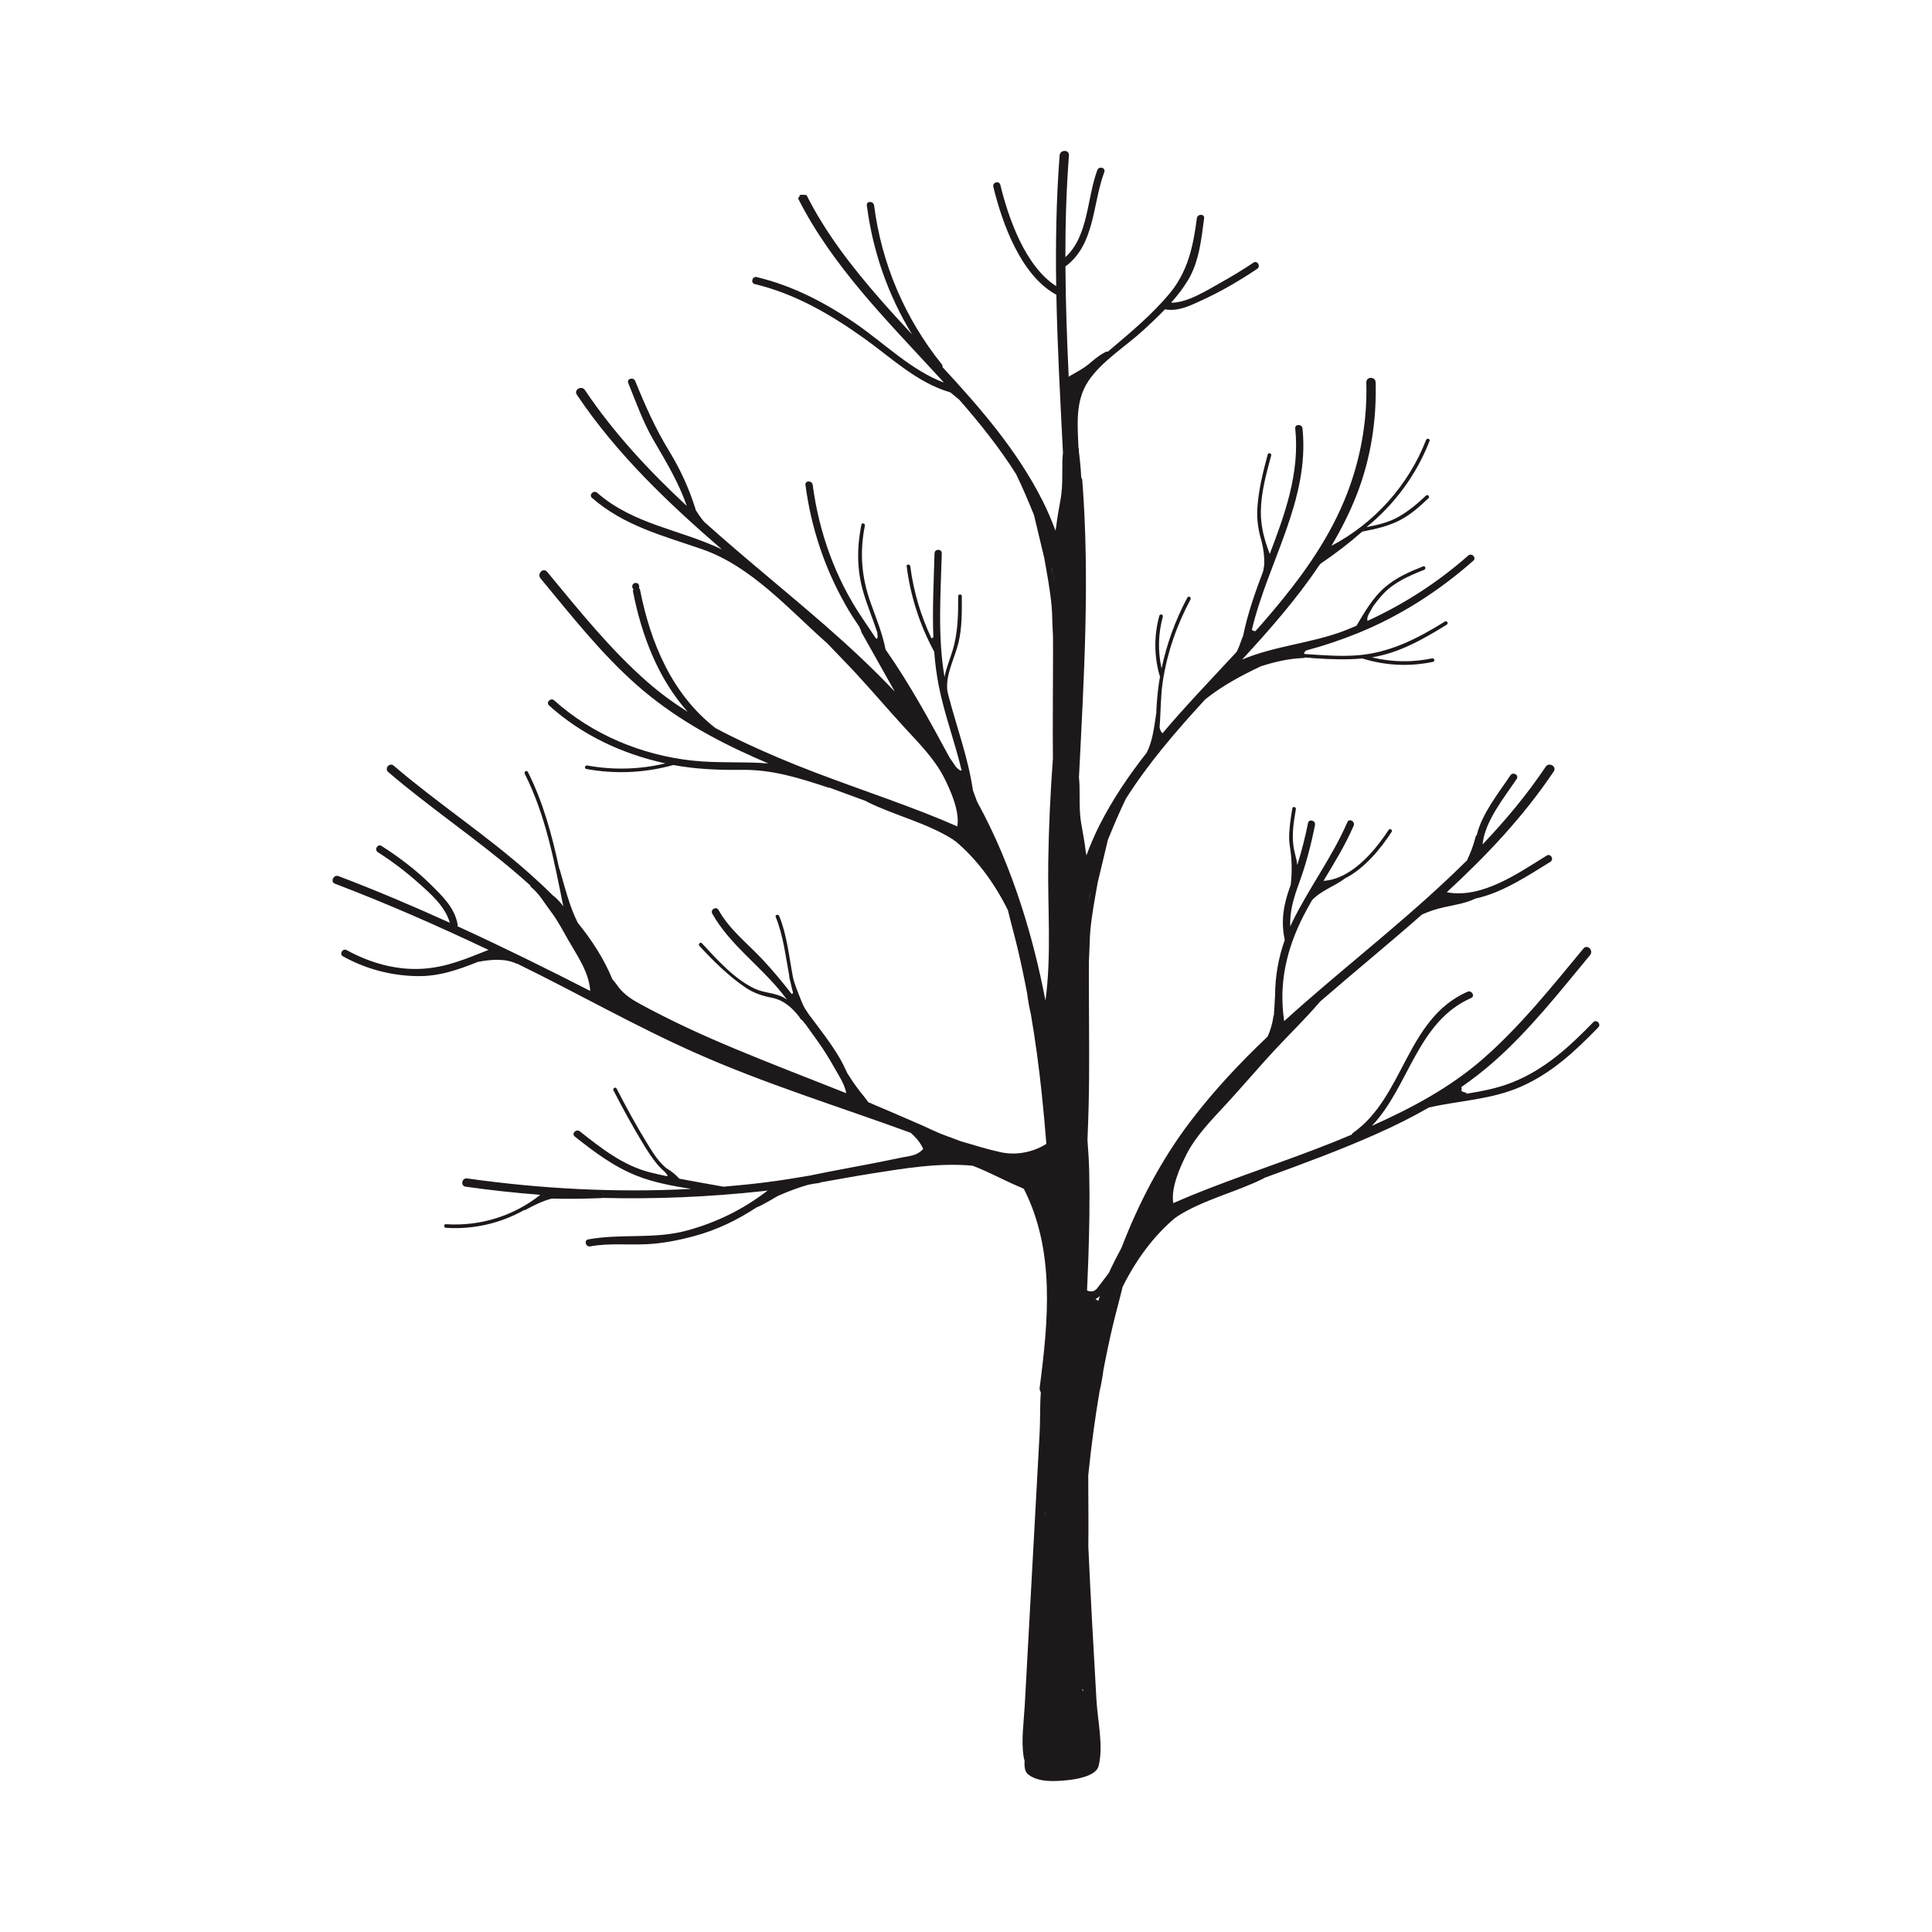 <?xml version="1.0" encoding="UTF-8"?>
<!DOCTYPE svg PUBLIC "-//W3C//DTD SVG 1.1//EN" "http://www.w3.org/Graphics/SVG/1.1/DTD/svg11.dtd">
<!-- Creator: CorelDRAW 2019 (64-Bit) -->
<svg xmlns="http://www.w3.org/2000/svg" xml:space="preserve" width="3.413in" height="3.413in" version="1.1" style="shape-rendering:geometricPrecision; text-rendering:geometricPrecision; image-rendering:optimizeQuality; fill-rule:evenodd; clip-rule:evenodd"
viewBox="0 0 3413.33 3413.33"
 xmlns:xlink="http://www.w3.org/1999/xlink">
 <defs>
  <style type="text/css">
   <![CDATA[
    .fil0 {fill:none}
    .fil1 {fill:#1D1819;fill-rule:nonzero}
   ]]>
  </style>
 </defs>
 <g id="Layer_x0020_1">
  <rect class="fil0" x="-0" y="-0" width="3413.33" height="3413.33"/>
  <path class="fil1" d="M1857.74 1004.08c0.31,0.8 0.65,1.59 0.99,2.37 -0.02,0.35 -0.07,0.67 0,1.05 1.15,5.88 2.6,11.68 4.03,17.49 -0.04,0.04 -0.07,0.07 -0.11,0.11 -1.63,-7 -3.26,-14.02 -4.92,-21.03zm80.28 1289.67c1.76,-1.15 3.44,-2.48 5.09,-3.89 -0.95,2.86 -1.89,5.73 -2.83,8.61 -1.32,-1.21 -2.7,-2.22 -4.22,-2.86 -0.2,-0.15 -0.44,-0.26 -0.66,-0.38 0.87,-0.48 1.76,-0.92 2.62,-1.48zm-90.47 371.17c-0.12,4.67 -0.27,9.33 -0.43,14 -0.07,0.3 -0.16,0.59 -0.23,0.89 0.21,-4.89 0.43,-9.85 0.66,-14.89zm63.86 319.41c0.63,0.24 1.3,0.33 1.98,0.28 0.21,1.63 0.38,3.27 0.55,4.91 -0.31,-0.98 -0.53,-1.97 -0.87,-2.94 -0.31,-0.9 -0.93,-1.54 -1.65,-2.02 0,-0.07 0,-0.15 0,-0.22zm-209.63 -1610.57c0.09,0.46 0.18,0.93 0.27,1.38 -0.25,-0.41 -0.51,-0.81 -0.76,-1.21 0.16,-0.04 0.33,-0.12 0.49,-0.17zm223.7 207.52c0.07,-0.38 0.02,-0.7 0,-1.05 0.34,-0.79 0.68,-1.58 0.99,-2.37 -1.66,7 -3.28,14.02 -4.92,21.02 -0.04,-0.04 -0.07,-0.07 -0.1,-0.11 1.43,-5.81 2.87,-11.61 4.03,-17.5zm889.3 224.78c-42.5,43.65 -85.17,83.1 -142.56,106.06 -26.25,10.5 -53.38,15.73 -80.69,20.09 -1.19,-1.47 -2.98,-2.41 -5.05,-2.69 -1.29,-0.17 -2.88,-0.97 -3.89,-1.79 -0.34,-0.27 -0.67,-0.64 -1.01,-0.99 1.26,-1.84 1.09,-4.14 0.07,-6.07 19.58,-13.65 38.59,-28.24 56.75,-44.22 63.91,-56.21 116.69,-123.75 170.81,-189.04 6.72,-8.11 -4.86,-19.81 -11.64,-11.63 -55.81,67.33 -110.43,135.93 -176.32,193.88 -58.38,51.35 -126.89,87.8 -197.44,119.37 65.93,-69.66 79.67,-183.63 175.27,-225.8 7.54,-3.33 1.02,-14.36 -6.47,-11.06 -108.48,47.85 -111.44,185.42 -202.25,249.38 -1.23,0.86 -2.01,1.95 -2.44,3.11 -84.74,36 -172.39,63.87 -258.08,97.34 -19.09,7.46 -38.13,15.3 -56.96,23.58 -4.75,-27.07 12.9,-65.42 22.92,-85.29 17.25,-34.25 45.26,-62.04 70.92,-89.98 29.11,-31.69 56.94,-64.53 86.19,-96.09 26.28,-28.36 54.15,-54.91 79.09,-84.46 59.69,-51.85 121.07,-101.94 180.33,-154.08 12.3,-5.58 25.22,-9.81 38.78,-12.79 19.16,-4.21 38.26,-6.99 55.78,-15.38 47.52,-10.17 93.18,-40.83 132.16,-64.85 7.02,-4.33 0.59,-15.41 -6.46,-11.06 -50.42,31.07 -114.2,76.58 -176.55,64.78 69.84,-64.42 135.15,-133.27 188.98,-213.41 5.93,-8.84 -8.33,-17.06 -14.21,-8.31 -33.2,49.44 -70.99,94.61 -111.51,137.2 3.78,-40.92 38.62,-83.22 60.26,-115.62 4.6,-6.89 -6.5,-13.3 -11.06,-6.47 -20.4,30.56 -50.14,67.23 -59.49,105.51 -0.92,0.74 -1.7,1.71 -2.07,3.18 -3.33,13.31 -7.88,26.15 -13.83,38.51 -0.38,0.8 -0.52,1.56 -0.6,2.32 -90.26,89.93 -191.93,169.03 -287.93,252.81 -12.04,10.51 -23.94,21.19 -35.76,31.94 -10.09,-66.25 4.08,-127.87 34.89,-187.56 4.57,-8.84 9.41,-17.52 14.34,-26.14 16.09,-17.15 39.3,-24.19 58.27,-38.49 34.46,-17.42 63,-52.44 82.39,-82.19 2.26,-3.47 -3.28,-6.68 -5.53,-3.23 -18.5,28.38 -46.33,62.85 -79.59,79.71 -0.15,0.09 -0.31,0.12 -0.46,0.23 -0.03,0.02 -0.06,0.05 -0.09,0.07 -11.06,5.54 -22.72,9.06 -34.83,9.8 19.13,-31.63 38.48,-63.11 53.29,-97.25 3.25,-7.5 -7.78,-14.02 -11.06,-6.46 -26.83,61.82 -67.69,115.91 -97.24,176.31 -1.29,2.64 -2.5,5.3 -3.7,7.96 -1.26,-26.77 6.28,-51.14 15.98,-77.63 12.09,-33.04 20.91,-67.07 27.76,-101.54 1.6,-8.07 -10.74,-11.5 -12.35,-3.41 -4.99,25.12 -11.39,49.72 -18.9,74.05 -0.87,-7.54 -2.89,-15.06 -4.83,-22.85 -0.63,-2.53 -1.08,-5.08 -1.51,-7.62 -0.2,-1.39 -0.36,-2.78 -0.59,-4.17 -0.01,-0.04 -0.03,-0.06 -0.04,-0.09 -2.7,-21.24 0.78,-42.71 4.41,-63.79 0.7,-4.04 -5.48,-5.77 -6.18,-1.7 -3.14,18.22 -5.9,36.26 -5.66,54.8 0.06,4.13 0.56,8.24 1.28,12.35 0,0.05 -0.01,0.09 -0,0.14 3.67,22.68 4.12,45.24 1.5,67.81 -0.31,0.86 -0.57,1.72 -0.89,2.58 -11.76,32.13 -16.91,61.38 -9.64,94.91 -11.31,31.78 -17.01,64.73 -17.13,98.15l-2.03 34.44c-0.44,0.67 -0.75,1.5 -0.89,2.52 -1.69,12.5 -5.15,24.3 -10.23,35.54 -49.07,46.62 -95.41,95.97 -136.46,150 -51.73,68.09 -91.1,143.65 -121.64,223.03 -7.88,14.5 -15.37,29.22 -22.23,44.28 -1.67,2.24 -3.33,4.48 -5,6.72 -4.54,6.09 -9.14,12.14 -13.8,18.13 -5.21,7.93 -11.85,10.08 -19.91,6.48 0.75,-17.78 1.57,-35.57 2.19,-53.37 1.83,-52.02 2.78,-104.43 1.64,-156.48 -0.41,-18.63 -1.65,-37.21 -3.1,-55.78 0.86,-20.8 1.62,-41.59 2.13,-62.41 1.59,-65.75 0.49,-131.57 0.43,-197.34 -0,-0.66 0.06,-1.31 0.05,-1.97 0,-0.09 -0.05,-0.17 -0.06,-0.26 0,-1.26 -0.01,-2.51 -0.01,-3.77 0,-16.46 -0.14,-32.94 0.02,-49.42 0.77,-14.32 1.14,-28.69 1.68,-43.05 0.28,-3.96 0.43,-7.92 0.81,-11.87 2.68,-28.49 8,-56.7 13.02,-84.9 5.96,-25.15 11.94,-50.3 18.02,-75.43 9.83,-24.44 20.18,-48.66 31.6,-72.39 38.98,-61.76 87.68,-118.46 137.34,-172.53 1.11,-1.21 2.25,-2.43 3.36,-3.64 29.88,-23.83 63.38,-41.83 97.91,-58.11 23.99,-7.79 48.46,-13.47 73.99,-14.6 0.32,-0.01 0.57,-0.12 0.85,-0.2 0.08,0.02 0.17,0.02 0.26,0.04 1.28,0.3 2.29,-0.16 2.99,-0.91 6.3,0.61 12.48,1.2 18.44,1.59 27.74,1.76 55.46,2.71 83.16,0.23 0.15,0.07 0.26,0.19 0.44,0.24 40.57,12.51 82.56,14.4 124.11,5.76 4.04,-0.84 2.33,-7.02 -1.7,-6.18 -35.57,7.4 -71.36,6.74 -106.32,-1.8 48.29,-7.79 91.04,-32.15 132.24,-57.75 3.5,-2.18 0.29,-7.72 -3.23,-5.53 -49.32,30.65 -98.29,55.86 -157.23,59.87 -27.75,1.89 -55.72,-0.21 -83.42,-2.02 -2.58,-0.17 -5.21,-0.38 -7.83,-0.59 -0.96,-2.24 1.09,-4.5 3.74,-6.25 31.13,-8.24 61.59,-18.59 91.5,-30.73 74.68,-30.32 143.06,-74.49 203.39,-127.7 6.2,-5.47 -2.89,-14.5 -9.06,-9.06 -53.58,47.25 -113.21,85.73 -177.79,115.29 -2.6,-6.88 5.44,-17.27 8.39,-23.02 0.15,-0.3 0.19,-0.57 0.24,-0.86 5.69,-8.06 11.77,-15.84 18.55,-23.15 19.72,-21.26 46.39,-32.66 72.82,-43.1 3.79,-1.5 2.14,-7.69 -1.7,-6.17 -24.52,9.68 -48.27,20.1 -68.32,37.6 -20.87,18.21 -35.27,43.31 -49.23,66.82 -0.09,0.15 -0.1,0.3 -0.16,0.45 -6.85,2.9 -13.69,5.83 -20.65,8.54 -57.5,22.33 -124.44,26.95 -181.49,51.3 48.69,-52.89 96.3,-107.06 136.04,-166.35 0.92,-1.07 1.85,-2.15 2.78,-3.24 25.72,-17.35 50.29,-36.2 73.6,-56.72 0.31,0.03 0.63,0.07 0.98,0 22.46,-4.34 44.38,-9.24 64.9,-19.67 19.09,-9.72 35.57,-24.51 50.97,-39.15 3,-2.85 -1.54,-7.37 -4.53,-4.53 -15.26,14.52 -31.2,27.88 -49.67,38.15 -17.02,9.46 -36.36,13.76 -55.39,17.48 49.44,-39.87 88.15,-92.35 111.45,-152.24 1.5,-3.85 -4.69,-5.51 -6.17,-1.7 -31.27,80.36 -91.13,146.88 -167.16,186.97 17.17,-28.88 32.43,-58.97 44.85,-90.83 24.52,-62.95 35.01,-130.5 33.21,-197.91 -0.28,-10.59 -16.73,-10.62 -16.45,0 2.21,82.94 -15.68,163.3 -52.09,237.79 -34.13,69.83 -82.45,131.66 -133.38,189.9 -3.43,3.92 -6.92,7.79 -10.38,11.69 -2.5,0.16 -4.78,-0.72 -6.36,-2.29 28.22,-119.51 102.47,-228.81 89.44,-355.66 -0.84,-8.13 -13.65,-8.22 -12.81,0 8.06,78.41 -17.73,150.1 -45.06,221.7 -9.22,-24.36 -15.93,-47.48 -15.72,-74.72 0.27,-33.67 9.59,-67 18.3,-99.27 1.08,-3.99 -5.1,-5.68 -6.17,-1.7 -8.44,31.27 -16.27,62.63 -18.31,95.06 -1.31,20.74 1.94,39.56 7.45,58.14 0,0.02 -0,0.03 0,0.04 3.43,13.06 4.98,26.11 4.79,39.59 -0.06,3.99 -1.4,8.69 -1.91,13.18 -14.19,37.52 -27.53,75.27 -35.44,114.2 -2.51,5.62 -4.3,11.58 -6.53,17.36 -1.43,3.72 -3.07,7.35 -4.81,10.93 -43.93,47.61 -89.27,94.49 -131.1,143.97 -2.96,-2.49 -4.47,-6.41 -5.18,-10.87 2.22,-26.52 1.61,-52.83 5.51,-79.33 7.52,-51.19 24.76,-100.74 49.14,-146.29 1.95,-3.63 -3.58,-6.87 -5.53,-3.23 -21.13,39.49 -36.34,81.41 -45.61,125.17 -6.73,-30.36 -6.05,-61.02 2.21,-91.35 1.09,-3.99 -5.09,-5.69 -6.18,-1.7 -9.46,34.78 -9.37,70.28 0.28,105.01 0.2,0.71 0.6,1.19 1.06,1.56 -3.28,18.48 -5.27,37.19 -6.31,55.91 -0.16,2.95 -0.26,5.94 -0.33,8.94 -3.74,23.5 -6.03,49.59 -17.23,70.8 -31.57,40.19 -60.27,82.45 -83.5,128.52 -8.66,17.17 -16.18,34.81 -22.78,52.75 -0.81,-4.6 -1.39,-8.32 -1.46,-8.87 -1.85,-16.17 -5.12,-32.12 -7.8,-48.18 -3.74,-22.31 -2.35,-44.98 -2.97,-67.5 -0.12,-4.34 -0.5,-8.73 -0.96,-13.14 8.85,-175.22 19.42,-350.48 5.89,-525.33 -0.15,-1.92 -0.86,-3.44 -1.85,-4.66 -0.77,-15.58 -2.24,-31.11 -4.24,-46.58 0.06,-1.06 0.08,-2.11 0.14,-3.17 0.05,-0.92 -0.26,-1.6 -0.73,-2.11 -1.64,-40.6 -6.12,-83.09 17.25,-118.29 23.55,-35.46 66.07,-61.43 97.06,-89.88 13.04,-11.98 26.11,-24.21 38.47,-37.09 23.75,3.97 43.02,-6.02 64.43,-15.73 34.39,-15.61 67.05,-34.83 98.42,-55.78 6.83,-4.56 0.43,-15.66 -6.47,-11.06 -18.87,12.61 -38.13,24.37 -57.97,35.4 -23.71,13.19 -58.52,35.68 -87.55,35.41 11.09,-12.51 21.35,-25.7 29.97,-40.04 19.46,-32.39 23.59,-72.48 28.31,-109.14 1.06,-8.18 -11.77,-8.07 -12.81,0 -6.4,49.62 -15.9,94.36 -48.77,133.65 -29.34,35.07 -65.44,65.7 -100.28,95.09 -2.77,2.33 -5.52,4.66 -8.27,6.99 -1.29,-0.25 -2.68,-0.21 -4.13,0.54 -9.7,4.98 -17.81,11.37 -26.02,18.49 -12.1,10.52 -23.7,16.16 -37.19,24.06 -0.69,0.4 -1.17,0.89 -1.75,1.34 -3.04,-64.99 -5.38,-130.04 -5.78,-195.01 52.56,-39.01 47.44,-109.76 68.69,-166.8 2.89,-7.76 -9.5,-11.08 -12.35,-3.41 -18.54,49.77 -15.48,116.5 -56.43,153.81 -0.05,-60.05 1.69,-120.02 6.31,-179.8 0.81,-10.59 -15.64,-10.51 -16.46,0 -5.95,76.92 -7.23,153.92 -6.06,230.96 -54.57,-34.73 -84.44,-120.09 -98.71,-178.92 -1.95,-8.02 -14.3,-4.62 -12.35,3.41 15.64,64.48 48.33,155.5 109.82,189.89 0.52,0.29 1.02,0.35 1.53,0.5 1.8,93.13 6.95,186.31 11.66,279.48 -0.45,4.41 -0.84,8.81 -0.96,13.14 -0.62,22.52 0.77,45.19 -2.97,67.51 -2.69,16.05 -5.95,32 -7.8,48.18 -0.06,0.54 -0.65,4.27 -1.46,8.87 -6.6,-17.94 -14.12,-35.57 -22.78,-52.75 -44.77,-88.76 -109.59,-163.54 -176.8,-236.18 0.26,-1.71 -0.09,-3.56 -1.43,-5.22 -65.11,-80.97 -106.24,-177.44 -119.49,-280.52 -1.04,-8.07 -13.86,-8.18 -12.81,0 10.52,81.76 37.63,158.76 80.01,228.05 -18.9,-20.33 -37.62,-40.74 -55.77,-61.49 -49.64,-56.76 -96.7,-117 -130.66,-184.65 -3.76,-0.78 -7.6,-0.86 -11.46,-0.53l-1.67 3.33c-0.52,1.04 -1.22,1.94 -1.99,2.8 60.41,119.84 157.71,216.53 247.96,314.78 3.12,3.4 6.22,6.85 9.34,10.26 -0.05,0.1 -0.11,0.18 -0.16,0.28 -56.88,-21.63 -103.61,-68.12 -152.82,-102.35 -54.15,-37.68 -112.87,-68.41 -177.28,-83.83 -8.03,-1.92 -11.44,10.43 -3.41,12.36 71.03,17 133.14,53.19 192.16,95.15 49.06,34.88 94.15,79.05 153.05,96.06 0.5,0.37 1,0.74 1.43,1.09 4.8,3.94 9.6,7.88 14.41,11.82 36.55,41.72 71.33,85.27 100.61,131.68 11.43,23.72 21.77,47.94 31.61,72.38 6.08,25.13 12.06,50.27 18.02,75.43 5.02,28.2 10.35,56.41 13.02,84.91 0.37,3.95 0.54,7.91 0.8,11.87 0.55,14.35 0.91,28.72 1.69,43.05 0.17,16.48 0.02,32.96 0.02,49.43 0,1.26 -0.01,2.51 -0.01,3.76 -0.01,0.09 -0.06,0.17 -0.06,0.26 -0,0.66 0.06,1.31 0.05,1.96 -0.05,52.95 -0.7,105.93 -0.15,158.89 -4.53,61.17 -7.31,122.45 -8.24,183.83 -1.24,81.09 5.98,163.64 -4.92,244.24 -10.93,-56.85 -24.91,-113.09 -42.86,-168.43 -20.53,-63.29 -45.94,-124.8 -77.85,-182.8 -2.5,-6.79 -5,-13.57 -7.49,-20.36 -8.16,-56.47 -28.41,-110.66 -42.89,-166.08 -0.79,-3.04 -1.47,-6.09 -2.19,-9.15 -3.6,-29.74 12.97,-57.49 19.7,-85.81 6.33,-26.58 5.89,-54.57 5.81,-81.71 -0.01,-4.13 -6.42,-4.13 -6.4,0 0.08,32.63 -0.38,65.06 -10.09,96.51 -4.83,15.67 -11.1,30.59 -14.09,46.1 -12.27,-71.72 -6.76,-146.1 -4.83,-218.42 0.22,-8.27 -12.59,-8.24 -12.81,0 -1.31,49.13 -4.03,98.83 -2.04,148.15l-3.2 2.29c-19.15,-40.24 -31.89,-83.06 -37.56,-127.51 -0.52,-4.04 -6.93,-4.09 -6.41,0 6.78,53.13 23.17,103.88 48.67,150.87 1.57,20.28 4.1,40.47 8.07,60.49 10.08,50.9 28.59,99.41 40.35,149.38 -0.07,0.03 -0.13,0.02 -0.2,0.06 -1.91,1.04 -6.03,-2.52 -9.76,-6.34 -3.63,-5.44 -7.33,-10.85 -11.11,-16.22 -35.24,-65.13 -70.92,-130.81 -113.33,-191.28 -5.45,-28.04 -16.37,-54.76 -26.09,-81.79 -16.39,-45.56 -19.92,-89.4 -10.44,-136.99 0.81,-4.03 -5.37,-5.75 -6.18,-1.7 -8.08,40.56 -8.12,79.81 3.55,119.65 7.07,24.12 16.98,47.32 24.65,71.09 -0.04,0.28 -0.11,0.54 -0.07,0.86 0.21,1.98 0.42,3.95 0.63,5.93 -0.07,0.72 -0.07,1.43 -0.27,2.24 -0.5,2.01 -1.54,2.04 -2.6,1.39 -8.08,-12.12 -16.25,-24.24 -24.51,-36.47 -47.37,-70.11 -76.35,-151.29 -87.35,-234.96 -1.06,-8.07 -13.89,-8.17 -12.81,0 9.92,75.38 33.63,146.56 71.17,212.67 7.3,12.86 15.33,25.28 23.65,37.51 1.07,2.46 2.17,4.92 3.41,7.29 0.02,0.98 0.21,1.99 0.8,3.04 19.59,34.9 39.19,69.8 58.79,104.69 -38.35,-40.47 -79.15,-78.63 -121.21,-115.35 -71.19,-62.14 -145.49,-121.71 -215.98,-185.01 -5.4,-6.63 -10.27,-13.62 -14.81,-20.85 -0.01,-0.61 0.02,-1.2 -0.2,-1.89 -11.39,-35.96 -26.67,-69.6 -46.36,-101.8 -24.42,-39.95 -42.39,-80.43 -60.02,-123.85 -3.07,-7.55 -15.46,-4.25 -12.36,3.41 13.73,33.8 26.03,68.84 44.37,100.48 22.51,38.81 44.39,74.44 59.11,116.83 -66.57,-62.04 -128.69,-128.37 -180,-204.76 -5.89,-8.76 -20.15,-0.53 -14.21,8.3 70.82,105.43 161.44,191.31 256.22,273.25 -0.2,-0.09 -0.38,-0.2 -0.57,-0.3 -74.96,-35.55 -154.78,-43.31 -219.8,-99.76 -6.21,-5.39 -15.31,3.63 -9.06,9.06 57.14,49.61 124.31,66.37 194.18,90.54 86.97,30.09 153.03,105.82 220.42,165.57 0.12,0.11 0.25,0.12 0.37,0.22 16.68,17.61 33.8,34.81 50.35,52.67 29.26,31.57 57.08,64.4 86.19,96.09 25.65,27.94 53.67,55.73 70.92,89.98 10.01,19.87 27.67,58.22 22.91,85.29 -18.83,-8.28 -37.87,-16.12 -56.96,-23.58 -86.22,-33.69 -174.43,-61.67 -259.65,-97.99 -37.57,-16.02 -74.93,-32.98 -110.9,-52.31 -76.43,-59.43 -114.56,-150.32 -133.02,-244.12 -0.3,-1.49 -1.04,-2.48 -1.91,-3.23 1.42,-3.77 -0.46,-8.92 -5.72,-8.92 -6.51,0 -7.81,7.89 -4.04,11.26 -0.65,1.22 -1.02,2.63 -0.69,4.31 15.39,78.21 44.55,153.79 96.61,212.26 -25.23,-16.02 -49.43,-33.67 -72.08,-53.59 -65.89,-57.95 -120.51,-126.55 -176.32,-193.88 -6.78,-8.18 -18.35,3.53 -11.64,11.63 54.12,65.29 106.91,132.83 170.81,189.04 61.97,54.5 132.86,94.36 208.08,127.66 7.84,3.47 15.7,6.87 23.57,10.22 -44.77,-3.61 -89.57,-0.12 -134.36,-5.01 -89.72,-9.78 -176.63,-45.92 -243.91,-106.35 -6.13,-5.51 -15.22,3.53 -9.06,9.06 58.53,52.58 129.03,85.37 205.41,102.25 -45.28,10.77 -91.92,12.11 -138.02,3.68 -4.04,-0.74 -5.76,5.43 -1.7,6.18 51.46,9.41 103.58,6.98 153.84,-7 39.49,7.39 79.61,9.02 119.74,8.53 55.48,-0.69 101.96,14.2 153.87,31.31 0.96,0.32 1.85,0.4 2.67,0.31 21.47,8.03 43.01,15.91 64.58,23.74 0.33,0.42 0.78,0.79 1.38,1.08 48.66,24.22 106.43,37.4 152.7,67.14 0.32,0.49 0.72,0.95 1.31,1.29 0.69,0.4 1.39,0.77 2.08,1.17 38.84,32.52 69.72,75.41 92.79,121.94 5.39,22.81 11.85,45.36 17.26,68.2 6.1,25.83 11.56,51.94 16.55,78.19 1.67,12.71 3.85,25.4 6.81,37.76 7.88,46.33 14.21,92.95 19.06,139.3 3.11,29.63 5.85,59.46 8.19,89.36 -23.56,15.08 -53.77,20.56 -80.33,14.82 -24.03,-5.2 -47.82,-12.69 -71.53,-19.67 -15.46,-6.09 -31.57,-11.16 -46.39,-18.11 -26.82,-12.58 -54.21,-23.83 -81.33,-35.74 -9.62,-4.23 -19.32,-8.26 -29.01,-12.33 -0.94,-0.7 -2.06,-1.19 -3.22,-1.37 -0.89,-0.37 -1.78,-0.76 -2.67,-1.13 -2.32,-2.94 -6.58,-8.91 -7.35,-9.83 -4.09,-4.86 -7.98,-9.88 -11.79,-14.95 -6.43,-8.56 -12.35,-17.48 -18.02,-26.56 -4.06,-8.43 -7.87,-17.03 -12.55,-25.09 -16.48,-28.44 -37.65,-54.8 -57.34,-81.35 -0.08,-0.37 -0.23,-0.75 -0.51,-1.13 -1.73,-2.36 -3.24,-4.81 -4.79,-7.25 -2.29,-4.3 -4.48,-8.64 -6.19,-13.2 -4.86,-13.02 -12.09,-28.76 -14.77,-42.31 -6.94,-36.13 -10.41,-73.64 -24.18,-107.37 -1.54,-3.77 -7.73,-2.12 -6.17,1.7 13.52,33.16 17.4,69.52 24.08,104.79 -0.16,0.49 -0.24,1.02 -0.13,1.61 0.5,2.74 1.22,5.43 2.02,8.09 1.35,6.47 2.9,12.87 4.6,19.2 -0.17,0.26 -0.32,0.53 -0.41,0.87 -0.3,1.17 -1.08,1.54 -2.05,1.38 -16.54,-21.28 -33.71,-42.02 -52.21,-61.68 -26.79,-28.48 -57.54,-51.89 -76.92,-86.62 -4.02,-7.22 -15.09,-0.76 -11.06,6.47 29.93,53.62 84.3,91.96 122.52,139.76 3.16,3.95 6.25,7.98 9.37,11.98 -1.57,-1.06 -3.18,-2.09 -4.85,-3.05 -15.61,-8.97 -35.49,-8.31 -51.96,-16.07 -35.93,-16.94 -66.79,-51.48 -93.34,-80.22 -2.81,-3.04 -7.33,1.5 -4.53,4.53 24.55,26.58 50.93,52.8 80.93,73.25 13.87,9.45 28.93,14.89 45.32,18.02 22.92,4.38 36.59,17.14 50.41,34.29 0.09,0.57 0.29,1.14 0.8,1.68 0.62,0.57 1.09,1.24 1.42,2.01 0.5,0.65 1.11,1.01 1.76,1.21 2.03,2.14 3.96,4.36 5.66,6.81 0.3,0.44 0.66,0.76 1.05,0.98 7.67,10.55 15.27,21.13 22.77,31.76 10.42,14.76 19.87,30.09 28.72,45.84 6.17,11.01 18.49,29.53 20.58,44.44 -35.28,-14.14 -70.75,-27.83 -106.11,-41.87 -58.88,-23.37 -117.58,-46.9 -174.96,-73.8 -27.17,-12.74 -53.97,-26.28 -80.42,-40.46 -14.74,-7.9 -30.35,-17.41 -40.52,-30.99 -3.8,-5.07 -7.04,-9.81 -11.02,-14 -14.92,-36.2 -36.31,-69.29 -61.22,-99.83 -15,-29.95 -22.77,-62.93 -32.2,-95.13 -0.15,-0.52 -0.4,-0.93 -0.7,-1.26 -12.67,-58.56 -28.12,-116.31 -55.26,-170.24 -1.86,-3.69 -7.39,-0.45 -5.54,3.23 36.95,73.42 52.04,154.09 68.06,234.09 -0.11,-0.12 -0.22,-0.25 -0.33,-0.37 -5.35,-7.26 -11.28,-13.84 -18.18,-18.87 -13.02,-13 -26.44,-25.52 -39.97,-37.59 -76.69,-68.44 -163.11,-124.75 -241.1,-191.58 -7.26,-6.22 -16.93,5.01 -9.67,11.23 73.8,63.24 154.89,117.33 228.64,180.67 7.4,6.35 14.76,12.87 22.08,19.5 0.35,1.26 0.96,2.49 2.25,3.56 14.19,11.72 23.36,28.31 34.41,42.83 11.78,15.48 20.89,33 30.46,49.86 16.42,28.92 36.74,56.7 39.05,90.35 -77.39,-39.57 -155.37,-78.07 -234.4,-114.24 0.27,-0.93 0.39,-1.94 0.19,-3.07 -5.29,-29.89 -27.47,-50.83 -48.28,-71.33 -26.06,-25.65 -55.46,-47.85 -86.23,-67.5 -6.98,-4.46 -13.4,6.63 -6.46,11.06 24.93,15.91 48.34,33.57 70.48,53.2 21.94,19.44 48.48,42.31 56.63,71.43 -64.69,-29.33 -130.07,-57.11 -196.52,-82.36 -8.86,-3.37 -15.3,9.99 -6.35,13.39 92.09,35 182.23,74.68 271.19,116.93 -38.55,15.22 -72.8,30.36 -115.67,33.24 -47.13,3.17 -93.87,-10.38 -134.85,-32.84 -7.25,-3.97 -13.71,7.09 -6.47,11.06 40.68,22.3 83.86,33.89 130.24,34.85 39.48,0.82 73.31,-11.33 107.97,-25.11 23.37,-4.48 47.83,-6.37 67.86,2.85 0.53,0.24 1.04,0.31 1.53,0.29 0.63,0.31 1.27,0.61 1.9,0.92 104.99,51.26 206.92,109.57 313.71,156.98 123.27,54.73 252.78,94.48 379.47,140.79 9.51,8.11 17.67,17.91 22.4,28.57 -3.41,3.92 -8.13,7.06 -11.69,8.78 -7.38,3.56 -16.22,4.39 -24.15,5.99 -18.38,3.73 -36.73,7.6 -55.15,11.14 -35.19,6.76 -70.45,13.13 -105.55,20.38 -0.43,0.09 -0.79,0.23 -1.17,0.37 -27.02,4.63 -54.08,9.06 -81.28,12.46 -24.57,3.07 -49.24,5.56 -73.96,7.62 -25.93,-4.74 -52,-9.11 -77.93,-14.1 -6.7,-7.32 -14.11,-13.41 -22.91,-18.53 0,0 -0,0 -0,-0 -1.5,-1.35 -3.06,-2.63 -4.52,-4.01 -12.62,-11.89 -21.62,-27.11 -30.62,-41.77 -18.94,-30.88 -36.25,-62.74 -52.81,-94.95 -1.89,-3.67 -7.42,-0.43 -5.53,3.24 16.57,32.23 34.02,63.96 52.81,94.95 7.52,12.4 15.32,24.49 24.61,35.65 4.21,5.05 9.02,9.64 14,14.09 1.55,1.87 2.96,3.73 4.2,5.63 -0.35,0.43 -0.7,0.86 -1.04,1.29 -9.57,-2.02 -19.12,-4.14 -28.61,-6.46 -47.98,-11.77 -87.41,-42.69 -125.3,-72.79 -6.4,-5.07 -15.53,3.93 -9.06,9.06 34.42,27.34 68.93,53.39 110.14,69.63 29.79,11.74 62.78,17.82 95.61,22.98 -132.13,6.91 -265.51,-0.03 -395.91,-18.54 -9.43,-1.33 -12.18,13.24 -2.68,14.58 43.86,6.22 87.89,11.01 132.03,14.4 -47.22,37.44 -106.47,55.86 -166.78,51.88 -4.12,-0.27 -4.1,6.13 0,6.41 48.57,3.2 96.39,-7.9 138.14,-31.37 0.69,0.18 1.46,0.16 2.26,-0.28 13.52,-7.29 30.04,-15.82 46.4,-19.96 29.37,0.64 58.72,0.37 88.08,-0.92 0.42,-0.02 0.77,-0.14 1.11,-0.28 94.02,2.3 188.2,-1.63 281.8,-11.78 3.55,-0.38 7.08,-0.86 10.63,-1.29 -42.65,33.05 -90.48,56.56 -142.92,70.78 -57.93,15.69 -116.07,4.94 -173.99,15.55 -8.12,1.49 -4.67,13.83 3.41,12.36 32.76,-6 65.87,-2.31 98.93,-3.8 28.88,-1.31 57.5,-7 85.32,-14.54 39.01,-10.57 75.71,-28.16 109.35,-50.38 13.32,-5.39 25.35,-13.34 37.94,-20.42 17.32,-7.7 35.02,-14.28 53.07,-19.62 6.7,-1.4 13.46,-2.52 20.24,-3.3 0.84,-0.1 1.47,-0.49 1.96,-0.99 29.88,-5.28 59.71,-10.81 89.61,-15.53 58.06,-9.16 119.92,-19.63 179.19,-13.91 26.71,10.07 52.24,24.15 78.45,35.48 3.96,1.72 7.93,3.44 11.89,5.16 55.7,109.09 43.33,233.54 28.13,351.19 -0.45,3.51 0.42,6.21 2.02,8.2 -1.8,24 -0.86,49.11 -2.12,72.15 -4.39,80.31 -8.78,160.63 -13.17,240.94 -4.39,80.31 -8.78,160.63 -13.17,240.94 -1.63,29.71 -6.55,60.86 -1.9,90.42 0.4,2.5 1,4.63 1.68,6.59 -0.75,10.43 0.47,19.42 5.72,23.79 18.26,15.22 48.75,12.88 70.81,10.6 13.89,-1.43 49.45,-6.71 54.14,-24.8 9,-34.76 -1.69,-80.7 -3.71,-116.38 -5.13,-90.54 -10.35,-181.08 -14.39,-271.67 0.58,-40.93 -0.15,-81.93 -0.13,-122.81 0,-0.77 -0.01,-1.54 -0.01,-2.31 0.34,-3.3 0.65,-6.61 1,-9.91 4.85,-46.35 11.18,-92.98 19.06,-139.3 2.96,-12.36 5.14,-25.05 6.81,-37.76 4.99,-26.25 10.45,-52.36 16.55,-78.19 5.4,-22.85 11.86,-45.39 17.25,-68.2 23.06,-46.53 53.95,-89.42 92.8,-121.94 0.69,-0.39 1.39,-0.77 2.07,-1.17 0.59,-0.34 0.99,-0.8 1.31,-1.29 46.27,-29.74 104.04,-42.92 152.7,-67.14 0.59,-0.3 1.05,-0.67 1.38,-1.09 66.2,-24.04 132.11,-48.36 196.64,-76.93 32.44,-14.36 64,-30.06 94.46,-47.5 54.59,-12.41 110.25,-13.75 162.75,-36.93 54.39,-24 95.31,-62.46 136.31,-104.56 5.76,-5.92 -3.29,-14.98 -9.06,-9.06z"/>
 </g>
</svg>
